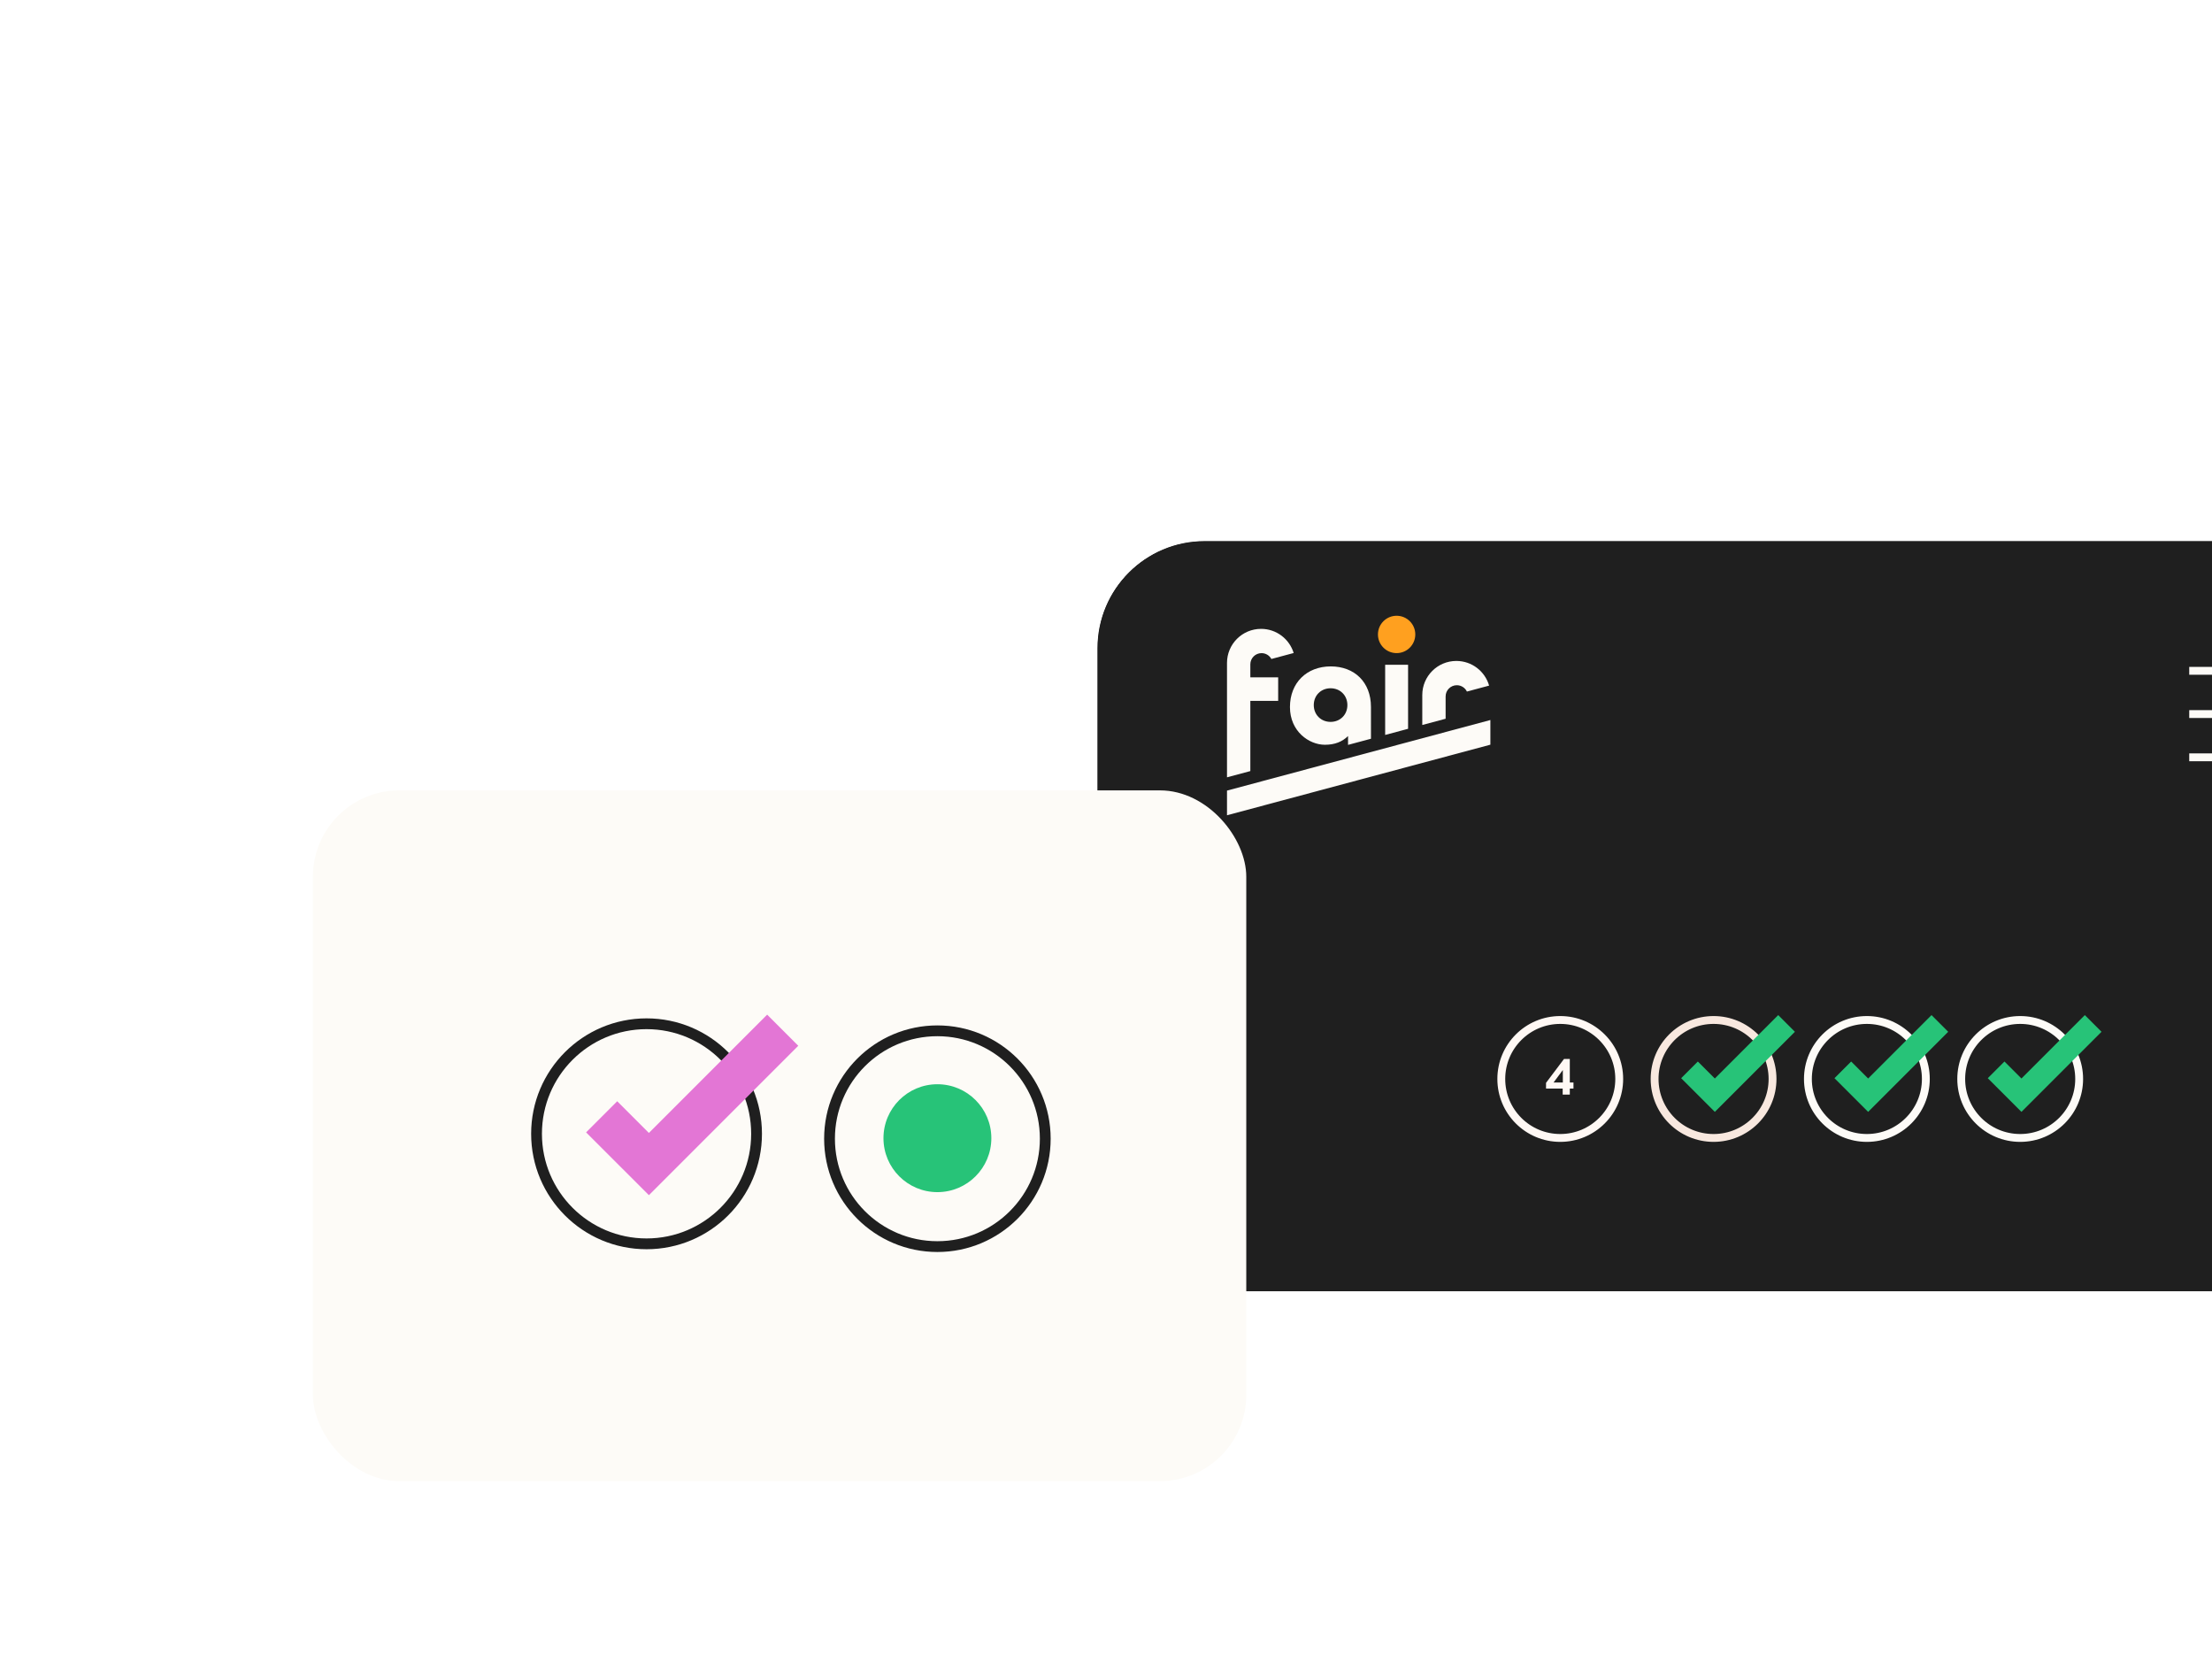 <svg width="410" height="311" viewBox="0 0 410 311" fill="none" xmlns="http://www.w3.org/2000/svg">
<g filter="url(#filter0_ddd_425_23794)">
<g filter="url(#filter1_ddd_425_23794)">
<g clip-path="url(#clip0_425_23794)">
<rect x="146.25" y="16.95" width="237" height="139" rx="19.846" fill="#1F1F1F"/>
<g clip-path="url(#clip1_425_23794)">
<path d="M234.471 117.262H233.791V112.901H232.715L229.384 117.328V118.385H232.47V119.508H233.791V118.385H234.471V117.262ZM232.498 114.949V117.262H230.781L232.498 114.949Z" fill="#FFF8F4"/>
<circle cx="232.021" cy="116.608" r="10.93" stroke="#FFF8F4" stroke-width="1.457"/>
</g>
<circle cx="260.438" cy="116.608" r="10.93" stroke="#F8E8DF" stroke-width="1.457"/>
<path d="M257.523 116.466L260.672 119.614L272.421 107.865" stroke="#27C378" stroke-width="4.372" stroke-linecap="square"/>
<circle cx="288.854" cy="116.608" r="10.93" stroke="#FDFBF7" stroke-width="1.457"/>
<path d="M285.939 116.466L289.088 119.614L300.837 107.865" stroke="#27C378" stroke-width="4.372" stroke-linecap="square"/>
<circle cx="317.271" cy="116.608" r="10.93" stroke="#FDFBF7" stroke-width="1.457"/>
<path d="M314.356 116.466L317.505 119.614L329.254 107.865" stroke="#27C378" stroke-width="4.372" stroke-linecap="square"/>
<path d="M355.89 110.051L362.979 116.594L355.89 123.138" stroke="#E376D5" stroke-width="4.372" stroke-linecap="square"/>
<g filter="url(#filter2_d_425_23794)">
<rect width="301.654" height="65.577" transform="translate(81.923 17.658)" fill="#1F1F1F"/>
<path d="M348.603 42.431H366.09" stroke="#FDFBF7" stroke-width="1.457"/>
<path d="M348.603 58.461H366.09" stroke="#FDFBF7" stroke-width="1.457"/>
<path d="M348.603 50.446H366.09" stroke="#FDFBF7" stroke-width="1.457"/>
<path d="M205.151 35.691C205.151 37.602 203.601 39.152 201.69 39.152C199.779 39.152 198.229 37.602 198.229 35.691C198.229 33.78 199.779 32.23 201.69 32.23C203.601 32.23 205.151 33.78 205.151 35.691Z" fill="#FFA01F"/>
<path d="M219.068 51.549V56.12L170.25 69.201V64.63L219.068 51.549Z" fill="#FDFBF7"/>
<path d="M170.25 62.17L174.576 61.011V48.005H179.735V43.636H174.576V41.233C174.576 40.087 175.505 39.157 176.652 39.157C177.439 39.157 178.124 39.595 178.476 40.24L182.609 39.133C181.821 36.543 179.414 34.658 176.566 34.658C173.078 34.658 170.25 37.486 170.25 40.974V62.17Z" fill="#FDFBF7"/>
<path d="M210.772 51.312V47.179C210.772 46.032 211.701 45.102 212.848 45.102C213.671 45.102 214.383 45.582 214.719 46.276L218.833 45.174C218.076 42.535 215.644 40.603 212.761 40.603C209.273 40.603 206.446 43.431 206.446 46.919V52.471L210.772 51.312Z" fill="#FDFBF7"/>
<path d="M203.815 53.176V41.316H199.566V54.315L203.815 53.176Z" fill="#FDFBF7"/>
<path fill-rule="evenodd" clip-rule="evenodd" d="M196.935 55.02L196.933 49.121C196.933 44.531 193.873 41.614 189.483 41.614C185.035 41.614 181.919 44.645 181.919 49.149C181.919 53.653 185.451 56.135 188.401 56.135C190.215 56.135 191.618 55.582 192.686 54.517V56.158L196.935 55.02ZM189.45 51.895C191.234 51.895 192.564 50.565 192.564 48.78C192.564 46.996 191.234 45.666 189.45 45.666C187.665 45.666 186.335 46.996 186.335 48.78C186.335 50.565 187.665 51.895 189.45 51.895Z" fill="#FDFBF7"/>
</g>
</g>
</g>
<rect x="20" y="92.462" width="173" height="128" rx="16" fill="#FDFBF7"/>
<circle cx="81.84" cy="156.1" r="20.391" stroke="#1F1F1F" stroke-width="2"/>
<path d="M76.402 155.835L82.276 161.708L104.196 139.788" stroke="#E376D5" stroke-width="8.156" stroke-linecap="square"/>
<g clip-path="url(#clip2_425_23794)">
<circle cx="135.749" cy="157.009" r="19.994" stroke="#1F1F1F" stroke-width="2"/>
<circle cx="135.75" cy="156.913" r="9.997" fill="#27C378"/>
</g>
</g>
<defs>
<filter id="filter0_ddd_425_23794" x="0" y="0.95" width="463.25" height="309.512" filterUnits="userSpaceOnUse" color-interpolation-filters="sRGB">
<feFlood flood-opacity="0" result="BackgroundImageFix"/>
<feColorMatrix in="SourceAlpha" type="matrix" values="0 0 0 0 0 0 0 0 0 0 0 0 0 0 0 0 0 0 127 0" result="hardAlpha"/>
<feOffset dx="30" dy="40"/>
<feGaussianBlur stdDeviation="25"/>
<feComposite in2="hardAlpha" operator="out"/>
<feColorMatrix type="matrix" values="0 0 0 0 0.69 0 0 0 0 0.596 0 0 0 0 0.529 0 0 0 0.2 0"/>
<feBlend mode="normal" in2="BackgroundImageFix" result="effect1_dropShadow_425_23794"/>
<feColorMatrix in="SourceAlpha" type="matrix" values="0 0 0 0 0 0 0 0 0 0 0 0 0 0 0 0 0 0 127 0" result="hardAlpha"/>
<feOffset dx="6" dy="10"/>
<feGaussianBlur stdDeviation="12.5"/>
<feComposite in2="hardAlpha" operator="out"/>
<feColorMatrix type="matrix" values="0 0 0 0 0.69 0 0 0 0 0.596 0 0 0 0 0.529 0 0 0 0.15 0"/>
<feBlend mode="normal" in2="effect1_dropShadow_425_23794" result="effect2_dropShadow_425_23794"/>
<feColorMatrix in="SourceAlpha" type="matrix" values="0 0 0 0 0 0 0 0 0 0 0 0 0 0 0 0 0 0 127 0" result="hardAlpha"/>
<feOffset dx="2" dy="4"/>
<feGaussianBlur stdDeviation="10"/>
<feComposite in2="hardAlpha" operator="out"/>
<feColorMatrix type="matrix" values="0 0 0 0 0.69 0 0 0 0 0.596 0 0 0 0 0.529 0 0 0 0.1 0"/>
<feBlend mode="normal" in2="effect2_dropShadow_425_23794" result="effect3_dropShadow_425_23794"/>
<feBlend mode="normal" in="SourceGraphic" in2="effect3_dropShadow_425_23794" result="shape"/>
</filter>
<filter id="filter1_ddd_425_23794" x="134.405" y="9.617" width="287.765" height="189.765" filterUnits="userSpaceOnUse" color-interpolation-filters="sRGB">
<feFlood flood-opacity="0" result="BackgroundImageFix"/>
<feColorMatrix in="SourceAlpha" type="matrix" values="0 0 0 0 0 0 0 0 0 0 0 0 0 0 0 0 0 0 127 0" result="hardAlpha"/>
<feOffset dx="13.537" dy="18.05"/>
<feGaussianBlur stdDeviation="12.691"/>
<feComposite in2="hardAlpha" operator="out"/>
<feColorMatrix type="matrix" values="0 0 0 0 0.69 0 0 0 0 0.596 0 0 0 0 0.529 0 0 0 0.2 0"/>
<feBlend mode="normal" in2="BackgroundImageFix" result="effect1_dropShadow_425_23794"/>
<feColorMatrix in="SourceAlpha" type="matrix" values="0 0 0 0 0 0 0 0 0 0 0 0 0 0 0 0 0 0 127 0" result="hardAlpha"/>
<feOffset dx="4.512" dy="9.025"/>
<feGaussianBlur stdDeviation="5.641"/>
<feComposite in2="hardAlpha" operator="out"/>
<feColorMatrix type="matrix" values="0 0 0 0 0.69 0 0 0 0 0.596 0 0 0 0 0.529 0 0 0 0.1 0"/>
<feBlend mode="normal" in2="effect1_dropShadow_425_23794" result="effect2_dropShadow_425_23794"/>
<feColorMatrix in="SourceAlpha" type="matrix" values="0 0 0 0 0 0 0 0 0 0 0 0 0 0 0 0 0 0 127 0" result="hardAlpha"/>
<feOffset dx="1.128" dy="2.256"/>
<feGaussianBlur stdDeviation="2.82"/>
<feComposite in2="hardAlpha" operator="out"/>
<feColorMatrix type="matrix" values="0 0 0 0 0.69 0 0 0 0 0.596 0 0 0 0 0.529 0 0 0 0.05 0"/>
<feBlend mode="normal" in2="effect2_dropShadow_425_23794" result="effect3_dropShadow_425_23794"/>
<feBlend mode="normal" in="SourceGraphic" in2="effect3_dropShadow_425_23794" result="shape"/>
</filter>
<filter id="filter2_d_425_23794" x="38.205" y="-27.517" width="389.09" height="153.013" filterUnits="userSpaceOnUse" color-interpolation-filters="sRGB">
<feFlood flood-opacity="0" result="BackgroundImageFix"/>
<feColorMatrix in="SourceAlpha" type="matrix" values="0 0 0 0 0 0 0 0 0 0 0 0 0 0 0 0 0 0 127 0" result="hardAlpha"/>
<feOffset dy="-1.457"/>
<feGaussianBlur stdDeviation="21.859"/>
<feColorMatrix type="matrix" values="0 0 0 0 0 0 0 0 0 0 0 0 0 0 0 0 0 0 0.5 0"/>
<feBlend mode="normal" in2="BackgroundImageFix" result="effect1_dropShadow_425_23794"/>
<feBlend mode="normal" in="SourceGraphic" in2="effect1_dropShadow_425_23794" result="shape"/>
</filter>
<clipPath id="clip0_425_23794">
<rect x="146.25" y="16.95" width="237" height="139" rx="19.846" fill="white"/>
</clipPath>
<clipPath id="clip1_425_23794">
<rect width="23.316" height="23.316" fill="white" transform="translate(220.363 104.95)"/>
</clipPath>
<clipPath id="clip2_425_23794">
<rect width="43.319" height="43.319" fill="white" transform="translate(114.09 135.254)"/>
</clipPath>
</defs>
</svg>
